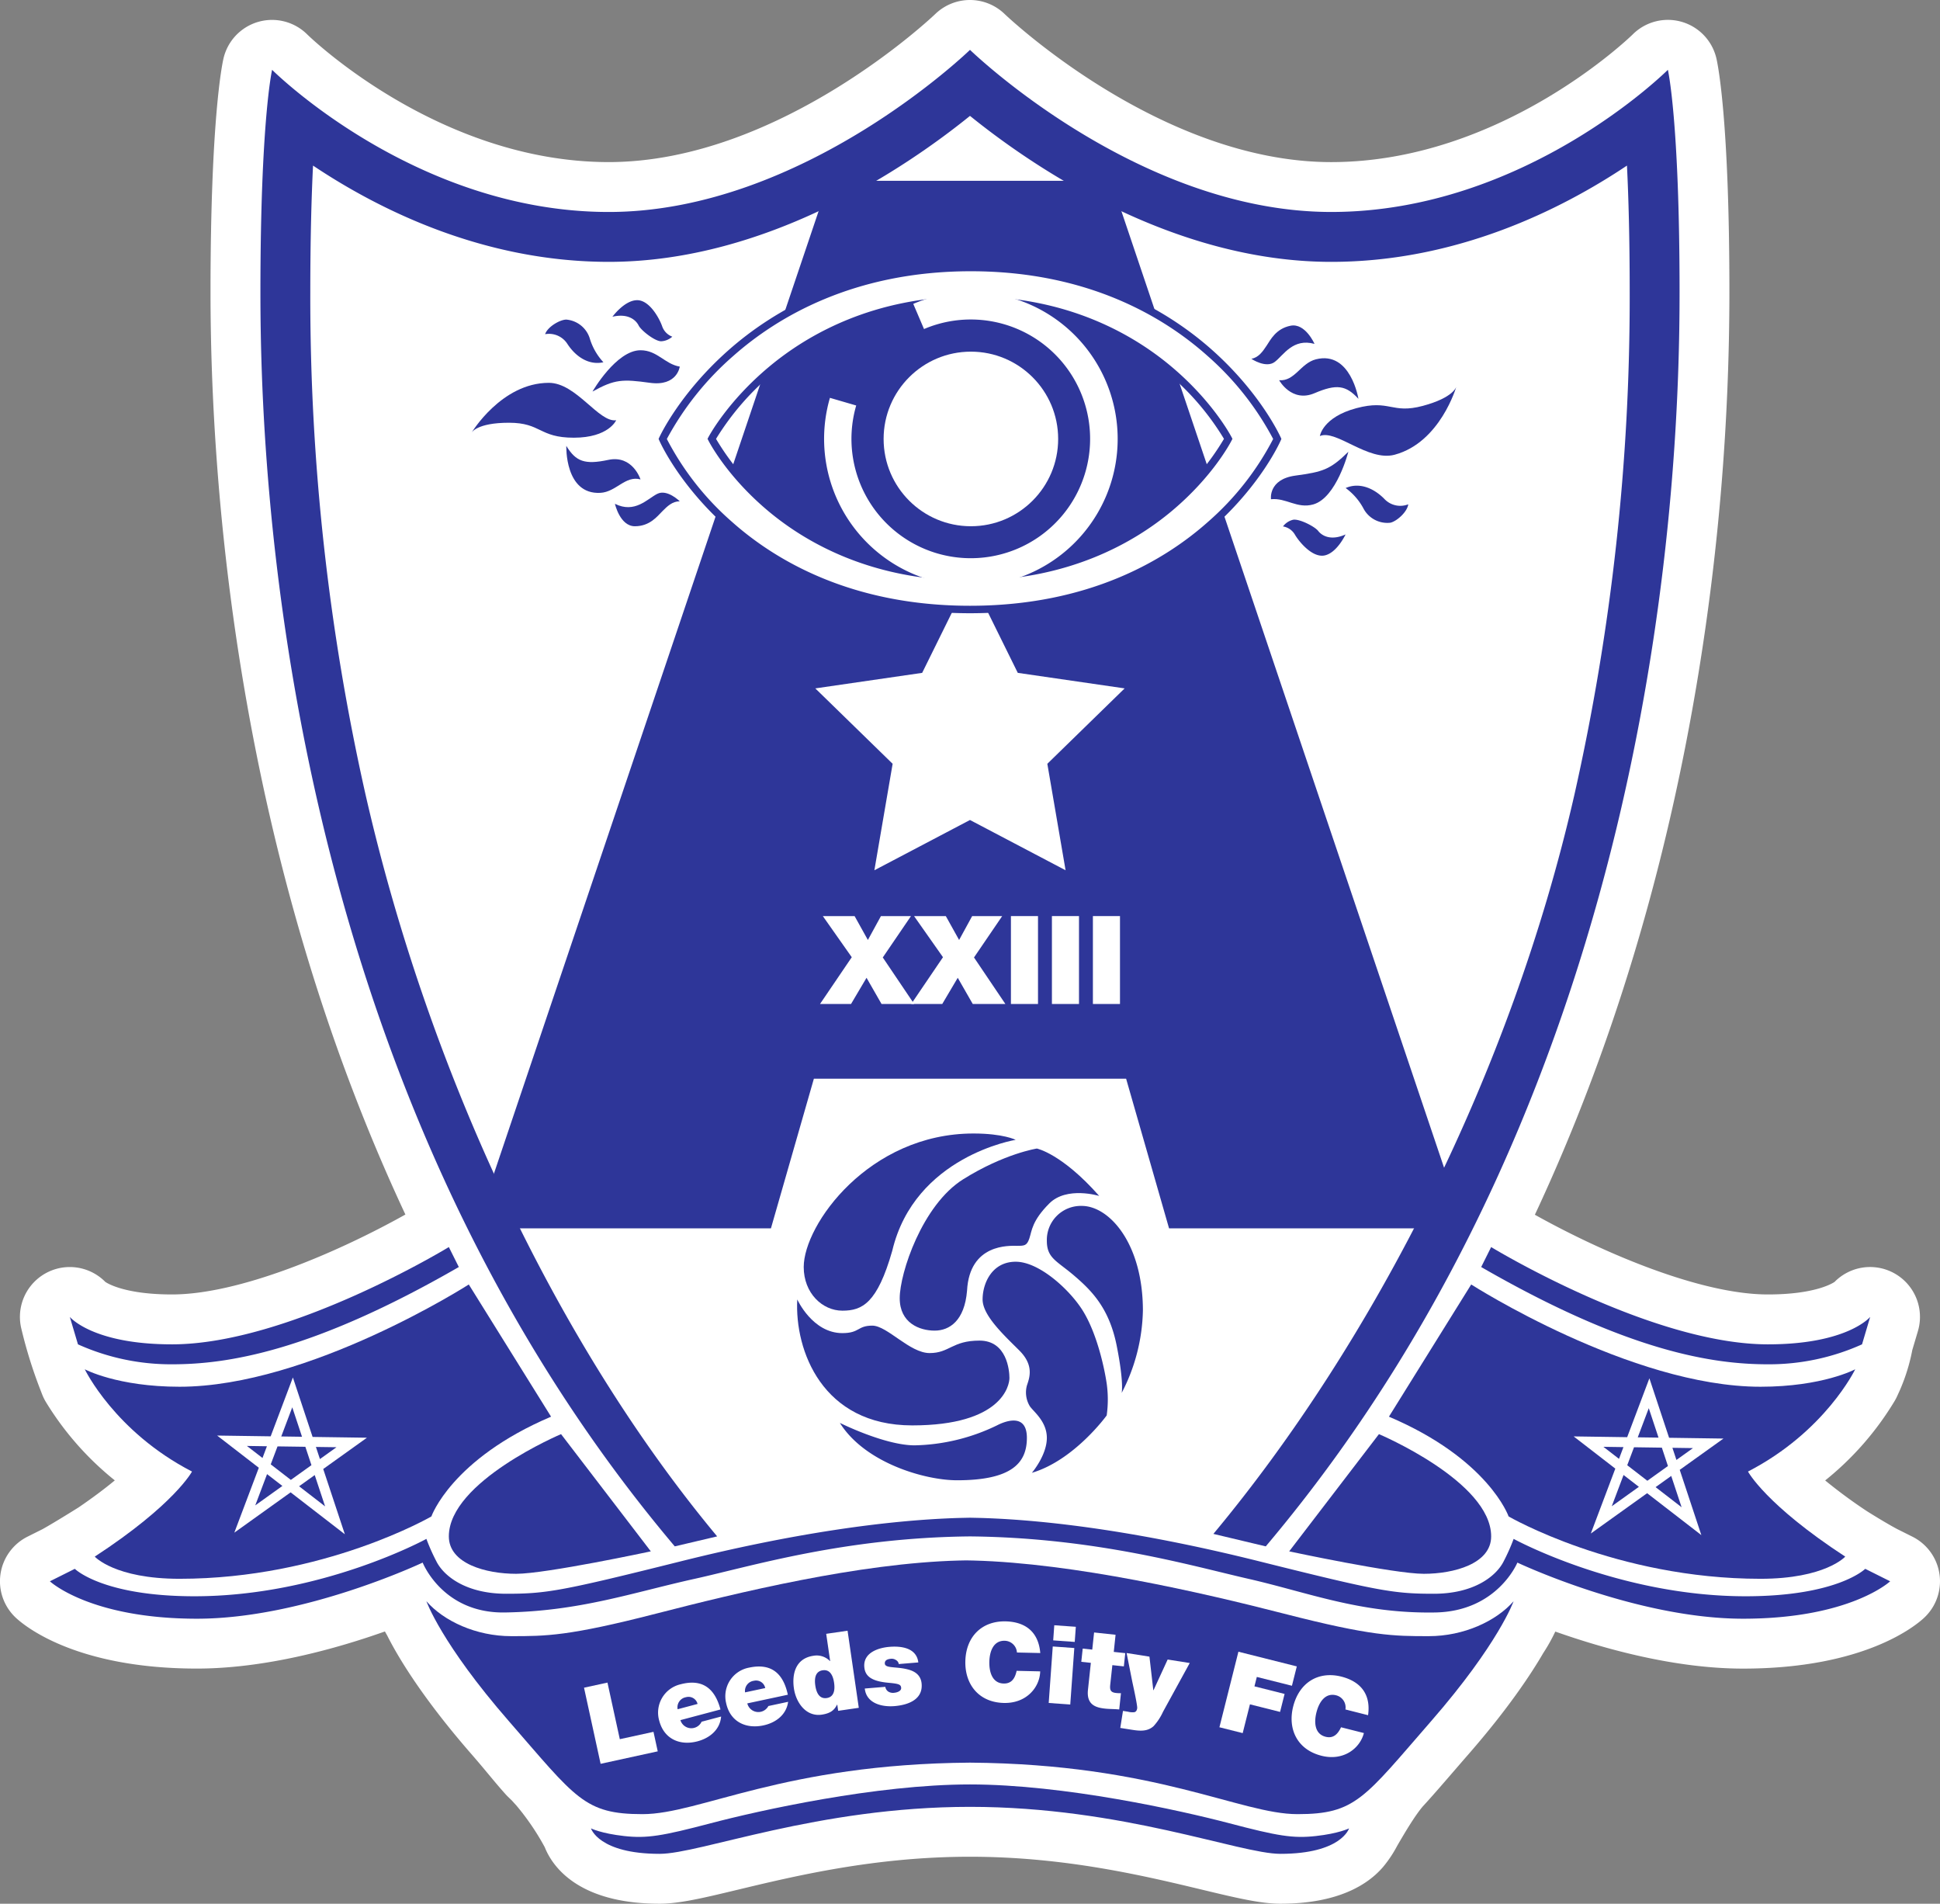 <svg xmlns="http://www.w3.org/2000/svg" width="547.876" height="537.498" viewBox="0 0 547.876 537.498">
  <rect x="0" y="0" width="547.876" height="537.498" fill="#808080" stroke="none"/>
  <g id="Group_21" data-name="Group 21" transform="translate(-730.392 -834.011)">
    <g id="Group_8" data-name="Group 8" transform="translate(730.391 834.011)">
      <path id="Path_1" data-name="Path 1" d="M760.655,1226.728a117.251,117.251,0,0,1-4.629-14.989l.184.2c1.179,1.212,8.312,7.545,28.688,7.545,29.793,0,69.28-22.25,76.869-26.694l7.285-4.584c-56.088-112.144-59.2-227.6-59.2-265.8,0-48.5,3.3-62.769,3.3-62.769s40.14,40.14,95.069,40.14S1010.246,854,1010.246,854s47.1,45.773,102.025,45.773,95.069-40.14,95.069-40.14,3.3,14.271,3.3,62.769c0,38.208-3.016,153.669-59.068,265.817l7.157,4.573c7.592,4.445,47.076,26.693,76.868,26.693,22.535,0,28.873-7.747,28.873-7.747l-1.827,6.147a38.392,38.392,0,0,1-2.6,8.746l-.75,1.649,0,0h0a73.225,73.225,0,0,1-29.324,27.116s4.706,8.874,25.888,22.979c.71.449,5.756,3.629,9.711,5.736l4.541,2.271s-11.267,10.563-41.548,10.563-63.731-15.845-63.731-15.845c2.741,7.4-4.618,18.051-4.618,18.051h0c-3.274,5.694-9.247,14.693-19.675,26.666-4.908,5.636-8.7,10.108-11.917,13.653l-1.031,1.125c-4.986,5.756-10.279,16.331-11.1,16.952h0c-1.614,2.089-6.217,5.788-18.588,5.788-11.494,0-44.54-13.267-87.643-13.267s-76.149,13.267-87.643,13.267c-17.242,0-19.4-7.185-19.4-7.185s.038.02.1.048a84.763,84.763,0,0,0-10.64-15.869c-.527-.574-1.077-1.181-1.637-1.807l-1.481-1.437c-3.027-3.381-5.113-6.135-9.583-11.268-13.75-15.787-19.765-26.415-22.042-31.091h0s-3.17-4.271-2.375-13.568c-2.181,1.016-34.371,15.788-63.61,15.788-30.28,0-41.548-10.563-41.548-10.563l4.523-2.261c3.842-2.123,10.469-6.279,11.271-6.784,19.866-13.5,24.345-21.94,24.345-21.94a73.353,73.353,0,0,1-29.182-26.877h0l0-.007Z" transform="translate(-736.308 -839.924)" fill="#fff"/>
      <path id="Path_2" data-name="Path 2" d="M1091.974,1371.509c-5.58,0-12.5-1.66-22.073-3.957-16.38-3.928-38.812-9.31-65.571-9.31s-49.191,5.381-65.571,9.31c-9.575,2.3-16.493,3.957-22.072,3.957-23.43,0-30.457-10.937-32.439-15.938a70.091,70.091,0,0,0-8.026-11.8c-.411-.449-.834-.915-1.264-1.394l-1.128-1.094c-.239-.232-.467-.471-.688-.717-1.71-1.909-3.143-3.631-4.66-5.453-1.387-1.667-2.958-3.556-5.051-5.958C849.354,1313,842.608,1301.5,839.7,1295.7c-.188-.317-.39-.671-.6-1.063-13.638,4.834-33.708,10.479-53.082,10.479-34.123,0-48.621-11.973-51.181-14.373a14.085,14.085,0,0,1,3.334-22.873l4.249-2.124c2.815-1.572,7.561-4.5,10.135-6.113,4.193-2.859,7.568-5.423,10.261-7.647a85.313,85.313,0,0,1-19.43-22.074,14.008,14.008,0,0,1-1.051-2.111c-.017-.043-.035-.086-.051-.13l-.69-1.787-.041-.1a130.864,130.864,0,0,1-5.212-16.966,14.084,14.084,0,0,1,23.8-12.868c.839.562,5.9,3.537,18.83,3.537,18.98,0,46.47-11.7,65.91-22.565-47.721-101.94-55.037-206.2-55.037-260.434,0-48.7,3.283-64.318,3.657-65.939a14.085,14.085,0,0,1,23.683-6.79c.339.336,36.936,36.015,85.109,36.015,48.382,0,91.792-41.387,92.225-41.8a14.1,14.1,0,0,1,19.617.015c.417.4,43.827,41.789,92.209,41.789,48.174,0,84.77-35.679,85.134-36.039a14.07,14.07,0,0,1,23.658,6.813c.374,1.621,3.657,17.242,3.657,65.939a670.6,670.6,0,0,1-8.7,107.444c-9,55.288-24.541,106.706-46.235,153.047,19.434,10.851,46.859,22.507,65.8,22.507,12.914,0,17.979-2.968,18.828-3.536a14.085,14.085,0,0,1,23.545,13.885l-1.584,5.333a53.2,53.2,0,0,1-3.391,11.068c-.043.1-.088.206-.135.309l-.75,1.649a14.136,14.136,0,0,1-.727,1.389A84.785,84.785,0,0,1,1245.84,1252a144.082,144.082,0,0,0,11.76,8.656c.816.515,5.178,3.252,8.512,5.039l4.37,2.185a14.084,14.084,0,0,1,3.333,22.872c-2.56,2.4-17.059,14.373-51.181,14.373-19.323,0-39.38-5.635-53.009-10.458a49.217,49.217,0,0,1-3.4,6.069c-3.523,6.054-9.974,15.775-20.994,28.428-1.6,1.833-3.075,3.542-4.452,5.136-2.887,3.339-5.38,6.224-7.657,8.73l-.923,1.01c-2.382,2.8-5.394,7.971-7.205,11.08a34.067,34.067,0,0,1-4,6C1116.77,1366.053,1108.384,1371.509,1091.974,1371.509Zm-87.644-41.435c30.09,0,55.4,6.071,72.142,10.087,6.212,1.49,13.252,3.179,15.5,3.179,4.595,0,6.934-.655,7.866-1.011.255-.435.549-.938.811-1.387,2.485-4.267,6.241-10.718,10.365-15.478.084-.1.17-.195.257-.289l1.03-1.125c2.006-2.212,4.4-4.977,7.166-8.179,1.4-1.617,2.9-3.352,4.52-5.212,9.815-11.27,15.253-19.509,18.085-24.436q.294-.511.629-.994a20.062,20.062,0,0,0,2.694-6.047,14.085,14.085,0,0,1,19.537-16.72c.295.14,31.056,14.489,57.7,14.489,3.218,0,6.163-.135,8.849-.368-13.987-10.8-18.658-18.186-19.884-20.5a14.084,14.084,0,0,1,5.983-19.113,61.7,61.7,0,0,0,13.381-9.323q-.638.007-1.288.008c-32.566,0-72.516-21.909-83.984-28.623-.158-.092-.312-.187-.466-.287l-7.157-4.572a14.082,14.082,0,0,1-5.016-18.165c50.1-100.241,57.582-205.625,57.582-259.521,0-15.162-.332-26.867-.773-35.728-18.653,12.472-48.147,27.183-83.507,27.183-45.059,0-84.38-26.957-102.025-41.214-17.646,14.258-56.967,41.214-102.025,41.214-35.359,0-64.854-14.71-83.507-27.181-.441,8.859-.773,20.564-.773,35.726,0,53.823,7.5,159.108,57.709,259.5a14.082,14.082,0,0,1-5.095,18.221l-7.285,4.584q-.19.119-.386.233c-11.467,6.714-51.416,28.625-83.985,28.625-.43,0-.854,0-1.276-.008a61.662,61.662,0,0,0,13.369,9.323,14.083,14.083,0,0,1,5.982,19.117c-1.207,2.274-5.871,9.666-19.886,20.494,2.687.234,5.634.369,8.853.369,26.333,0,56.39-13.877,57.657-14.468a14.083,14.083,0,0,1,19.985,13.965,12.818,12.818,0,0,0,.339,4.99q.364.591.667,1.213c1.675,3.441,6.976,13.055,20,28.007,2.3,2.641,3.979,4.659,5.461,6.439,1.35,1.624,2.439,2.933,3.675,4.326l1.113,1.08c.239.231.469.472.691.72.514.574,1.018,1.132,1.5,1.657.1.113.207.227.306.343a99.032,99.032,0,0,1,11.76,17.234,24.7,24.7,0,0,0,7.508.884c2.249,0,9.29-1.688,15.5-3.179C948.934,1336.146,974.239,1330.074,1004.33,1330.074Zm95.094,12.943-.007.01Zm.917-.913h0Zm1.632-1.628h0Zm.024-.019-.009.007Zm.025-.02-.014.012Zm.029-.022-.023.018Zm-238.7-59.942.008.011Zm-.038-.051.036.048Zm282.376-.346,0,.011Zm-.262-1.228Zm102.233-81.959-.016.018Zm.013-.018-.011.015Zm-487.654-1.01Zm488.612,0Z" transform="translate(-730.392 -834.011)" fill="#fff"/>
    </g>
    <g id="Group_19" data-name="Group 19" transform="translate(744.476 848.087)">
      <path id="Path_3" data-name="Path 3" d="M1100.594,906.5h-79.729l-99.8,295.769h83.445l12.128-42.253h88.18l12.128,42.253h83.445Z" transform="translate(-800.875 -869.529)" fill="#2e3699"/>
      <path id="Path_4" data-name="Path 4" d="M1122.885,1117.969l5.156,30.06-27-14.192-27,14.192,5.156-30.06-21.84-21.289,30.181-4.386,13.5-27.349,13.5,27.349,30.182,4.386Z" transform="translate(-841.192 -916.395)" fill="#fff"/>
      <g id="Group_11" data-name="Group 11" transform="translate(171.912 60.392)">
        <g id="Group_9" data-name="Group 9">
          <path id="Path_5" data-name="Path 5" d="M1083.184,941.259c-64.811,0-87.028,48.4-87.028,48.4s21.027,48.156,86.785,48.156,86.784-48.156,86.784-48.156S1148,941.259,1083.184,941.259Zm-.243,87.333c-53.19,0-72.93-38.953-72.93-38.953s20.7-39.152,73.127-39.152,72.733,39.152,72.733,39.152S1136.13,1028.592,1082.94,1028.592Z" transform="translate(-994.999 -940.202)" fill="#fff"/>
          <path id="Path_6" data-name="Path 6" d="M1082.454,1038.433c-34.3,0-56.322-13.24-68.755-24.347-13.492-12.053-18.778-23.943-19-24.442l-.189-.434.2-.43c.231-.5,5.8-12.443,19.469-24.552,12.6-11.162,34.708-24.469,68.519-24.469s55.794,13.308,68.278,24.472c13.546,12.112,19,24.055,19.227,24.557l.192.426-.187.429c-.218.5-5.5,12.389-19,24.442C1138.776,1025.193,1116.755,1038.433,1082.454,1038.433Zm-85.613-49.2a79.858,79.858,0,0,0,18.343,23.35c12.153,10.83,33.688,23.741,67.271,23.741s55.119-12.911,67.271-23.741a79.863,79.863,0,0,0,18.345-23.354,82.572,82.572,0,0,0-18.577-23.487c-12.2-10.888-33.7-23.867-66.8-23.867s-54.728,12.981-67.042,23.871A83.786,83.786,0,0,0,996.841,989.23Zm85.613,39.975c-27.794,0-46.387-10.726-57.091-19.724-11.615-9.764-16.576-19.4-16.781-19.808l-.248-.487.256-.483c.216-.408,5.408-10.085,17.162-19.895,10.835-9.042,29.5-19.821,56.9-19.821s45.96,10.781,56.705,19.824c11.657,9.811,16.753,19.492,16.966,19.9l.249.481-.245.482c-.206.406-5.166,10.043-16.782,19.808C1128.842,1018.479,1110.248,1029.205,1082.454,1029.205Zm-71.723-40a71.76,71.76,0,0,0,16.067,18.722c10.427,8.742,28.546,19.165,55.656,19.165s45.23-10.423,55.656-19.165A71.764,71.764,0,0,0,1154.18,989.2a74.178,74.178,0,0,0-16.256-18.834c-10.468-8.791-28.555-19.267-55.272-19.267s-44.914,10.479-55.474,19.271A75.291,75.291,0,0,0,1010.731,989.206Z" transform="translate(-994.513 -939.759)" fill="#2e3699"/>
        </g>
        <circle id="Ellipse_1" data-name="Ellipse 1" cx="24.647" cy="24.647" r="24.647" transform="translate(63.545 24.817)" fill="#fff"/>
        <g id="Group_10" data-name="Group 10" transform="translate(46.738 8.01)">
          <path id="Path_7" data-name="Path 7" d="M1102.336,1034.043a41.486,41.486,0,0,1-39.807-53.06l7.421,2.16a33.7,33.7,0,1,0,19.149-21.586l-3.036-7.108a41.459,41.459,0,1,1,16.272,79.593Z" transform="translate(-1060.882 -951.133)" fill="#fff"/>
        </g>
      </g>
      <g id="Group_12" data-name="Group 12" transform="translate(217.497 244.574)">
        <path id="Path_8" data-name="Path 8" d="M1068.211,1212.913l-8.169-11.61h8.969l3.753,6.743,3.686-6.743h8.482l-7.96,11.68,8.863,13.139h-9.212l-4.241-7.4-4.38,7.4h-8.758Z" transform="translate(-1059.245 -1201.303)" fill="#fff"/>
        <path id="Path_9" data-name="Path 9" d="M1104.79,1212.913l-8.168-11.61h8.968l3.754,6.743,3.685-6.743h8.482l-7.961,11.68,8.865,13.139H1113.2l-4.241-7.4-4.38,7.4h-8.76Z" transform="translate(-1070.063 -1201.303)" fill="#fff"/>
        <path id="Path_10" data-name="Path 10" d="M1135.806,1201.3h7.647v24.819h-7.647Z" transform="translate(-1081.891 -1201.303)" fill="#fff"/>
        <path id="Path_11" data-name="Path 11" d="M1152.243,1201.3h7.648v24.819h-7.648Z" transform="translate(-1086.752 -1201.303)" fill="#fff"/>
        <path id="Path_12" data-name="Path 12" d="M1168.68,1201.3h7.648v24.819h-7.648Z" transform="translate(-1091.614 -1201.303)" fill="#fff"/>
      </g>
      <g id="Group_13" data-name="Group 13" transform="translate(119.088 70.677)">
        <path id="Path_13" data-name="Path 13" d="M977,1034.678s1.407,6.338,5.633,6.338,6.337-2.817,7.746-4.226,2.817-2.816,4.93-2.816c0,0-3.521-3.521-6.338-2.113S982.634,1037.495,977,1034.678Z" transform="translate(-936.508 -977.188)" fill="#2e3699"/>
        <path id="Path_14" data-name="Path 14" d="M957.5,1012.781s-.489,13.8,9.613,13.26c4.478-.237,7.047-4.977,11.34-3.795,0,0-2.22-6.977-9.107-5.51C962.723,1018.146,960.205,1017.221,957.5,1012.781Z" transform="translate(-930.739 -971.643)" fill="#2e3699"/>
        <path id="Path_15" data-name="Path 15" d="M919.5,1001.584s8.45-14.084,21.83-14.084c7.747,0,14.084,11.268,19.014,10.563,0,0-2.113,4.93-11.971,4.93s-9.155-4.225-18.31-4.225S919.5,1001.584,919.5,1001.584Z" transform="translate(-919.5 -964.164)" fill="#2e3699"/>
        <path id="Path_16" data-name="Path 16" d="M949,966.269a6.168,6.168,0,0,1,6.337,2.817c2.467,3.731,6.165,5.989,10.125,5.106a17.215,17.215,0,0,1-3.787-6.515,7.606,7.606,0,0,0-6.692-5.528C953.226,962.15,949.7,964.157,949,966.269Z" transform="translate(-928.226 -956.667)" fill="#2e3699"/>
        <path id="Path_17" data-name="Path 17" d="M968,986.1s6.7-11.66,13.561-11.66c4.749,0,6.861,3.914,11.086,4.618,0,0-.7,5.634-8.416,4.577S974.337,982.581,968,986.1Z" transform="translate(-933.846 -960.303)" fill="#2e3699"/>
        <path id="Path_18" data-name="Path 18" d="M976,959.037s3.406-4.674,6.984-4.674,6.4,5.378,7.1,7.491a4.812,4.812,0,0,0,2.817,2.816,5.071,5.071,0,0,1-3.142,1.293c-1.788,0-5.66-3.054-6.365-4.461S980.577,957.98,976,959.037Z" transform="translate(-936.212 -954.363)" fill="#2e3699"/>
      </g>
      <g id="Group_14" data-name="Group 14" transform="translate(339.319 77.812)">
        <path id="Path_19" data-name="Path 19" d="M1250.064,969.7s-2.6-5.948-6.75-5.132-5.676,3.987-6.786,5.641-2.22,3.307-4.293,3.714c0,0,4.134,2.777,6.625.851S1243.993,968.027,1250.064,969.7Z" transform="translate(-1232.235 -964.495)" fill="#2e3699"/>
        <path id="Path_20" data-name="Path 20" d="M1265.761,989.1s-2.182-13.632-11.991-11.157c-4.346,1.1-5.953,6.244-10.394,5.912,0,0,3.523,6.417,10,3.65C1259.6,984.845,1262.25,985.266,1265.761,989.1Z" transform="translate(-1235.531 -968.385)" fill="#2e3699"/>
        <path id="Path_21" data-name="Path 21" d="M1298.247,988.993s-4.519,15.791-17.443,19.252c-7.483,2-16.52-7.24-21.1-5.284,0,0,.765-5.309,10.29-7.859s9.934,1.714,18.779-.655S1298.247,988.993,1298.247,988.993Z" transform="translate(-1240.36 -971.741)" fill="#2e3699"/>
        <path id="Path_22" data-name="Path 22" d="M1287.718,1034a6.166,6.166,0,0,1-6.762-1.542c-3.141-3.185-7.2-4.685-10.919-3.057a17.212,17.212,0,0,1,4.972,5.663,7.609,7.609,0,0,0,7.632,4.134C1284.367,1038.86,1287.434,1036.211,1287.718,1034Z" transform="translate(-1243.417 -983.499)" fill="#2e3699"/>
        <path id="Path_23" data-name="Path 23" d="M1261.936,1015.134s-3.322,13.031-9.93,14.875c-4.573,1.276-7.661-1.927-11.92-1.471,0,0-.834-5.615,6.878-6.669S1256.776,1020.229,1261.936,1015.134Z" transform="translate(-1234.549 -979.474)" fill="#2e3699"/>
        <path id="Path_24" data-name="Path 24" d="M1262.582,1046.534s-2.44,5.244-5.952,5.934-7.313-4.043-8.412-5.981a4.806,4.806,0,0,0-3.307-2.22,5.07,5.07,0,0,1,2.833-1.875c1.754-.344,6.144,1.905,7.107,3.15S1258.294,1048.455,1262.582,1046.534Z" transform="translate(-1235.984 -987.526)" fill="#2e3699"/>
      </g>
      <g id="Group_15" data-name="Group 15" transform="translate(211.025 305.951)">
        <path id="Path_25" data-name="Path 25" d="M1052.709,1326.164c0-11.972,18.435-37.7,47.949-37.7,8.388,0,11.909,1.789,11.909,1.789s-28.521,4.577-34.858,31.336c-4.225,14.79-8.451,16.9-14.084,16.9S1052.709,1333.559,1052.709,1326.164Z" transform="translate(-1050.839 -1288.46)" fill="#2e3699"/>
        <path id="Path_26" data-name="Path 26" d="M1129.94,1294.5s7.042,1.409,17.605,13.38c0,0-9.155-2.816-14.084,2.113s-4.929,7.747-5.634,9.86-1.408,2.112-3.52,2.112-13.38-.7-14.085,12.675c-.7,8.451-4.93,11.268-9.155,11.268s-9.858-2.113-9.858-9.155,6.337-26.35,17.957-33.6S1129.94,1294.5,1129.94,1294.5Z" transform="translate(-1062.228 -1290.247)" fill="#2e3699"/>
        <path id="Path_27" data-name="Path 27" d="M1160.069,1317.5c7.746,0,17.268,10.563,17.268,29.576a52.473,52.473,0,0,1-6,23.238s.7-2.816-1.409-13.379-7.041-15.494-11.971-19.719-7.747-4.93-7.747-9.858A9.611,9.611,0,0,1,1160.069,1317.5Z" transform="translate(-1079.679 -1297.05)" fill="#2e3699"/>
        <path id="Path_28" data-name="Path 28" d="M1159.487,1383.272s-9.154,12.676-21.127,16.2c0,0,4.226-4.929,4.226-9.858s-4.226-7.747-4.93-9.155a7.484,7.484,0,0,1-.7-5.633c.7-2.113,2.113-5.634-2.112-9.859s-10.4-9.859-10.4-14.436,2.655-10.654,9.346-10.654,15.325,7.984,18.951,13.822c3.937,6.339,6.049,15.851,6.752,20.6A32.318,32.318,0,0,1,1159.487,1383.272Z" transform="translate(-1072.056 -1303.667)" fill="#2e3699"/>
        <path id="Path_29" data-name="Path 29" d="M1100.307,1420.419c-9.155,0-26.056-4.93-33.1-16.2,0,0,12.676,6.338,21.126,6.338a55.641,55.641,0,0,0,23.239-5.634c2.406-1.248,8.45-3.521,8.45,3.521S1115.8,1420.419,1100.307,1420.419Z" transform="translate(-1055.128 -1322.506)" fill="#2e3699"/>
        <path id="Path_30" data-name="Path 30" d="M1050.1,1355s4.284,9.507,12.735,9.507c4.929,0,4.226-2.112,8.451-2.112s10.563,7.746,16.2,7.746,6.338-3.521,14.084-3.521,8.451,8.449,8.451,10.562-2.112,13.38-27.464,13.38S1049.34,1369.436,1050.1,1355Z" transform="translate(-1050.054 -1308.142)" fill="#2e3699"/>
      </g>
      <path id="Path_31" data-name="Path 31" d="M1035.222,872.644c17.646,14.257,56.967,41.214,102.025,41.214,35.36,0,64.855-14.71,83.508-27.182.442,8.86.773,20.563.773,35.726a638.647,638.647,0,0,1-15.607,141.874c-17.892,78.4-56.626,154.312-101.962,208.73l14.789,3.521C1230.758,1143.857,1235.612,970.9,1235.612,922.4s-3.3-62.769-3.3-62.769-40.14,40.14-95.068,40.14S1035.222,854,1035.222,854h0s-47.1,45.773-102.025,45.773-95.068-40.14-95.068-40.14-3.3,14.271-3.3,62.769,5.006,221.455,117.017,354.124l11.972-2.817c-45.335-54.418-81.405-131.038-99.3-209.434A638.675,638.675,0,0,1,848.917,922.4c0-15.163.332-26.866.772-35.726,18.653,12.471,48.148,27.182,83.508,27.182,45.058,0,84.38-26.957,102.025-41.214" transform="translate(-775.369 -854)" fill="#2e3699"/>
      <path id="Path_32" data-name="Path 32" d="M1327.21,1334s45.069,27.466,78.167,27.466c22.535,0,28.873-7.748,28.873-7.748l-2.3,7.748a63.988,63.988,0,0,1-26.57,5.633c-15.492,0-39.437-3.521-80.984-27.464Z" transform="translate(-920.177 -995.979)" fill="#2e3699"/>
      <path id="Path_33" data-name="Path 33" d="M1310.631,1349s45.069,28.873,81.689,28.873c17.605,0,26.76-4.929,26.76-4.929s-8.451,17.605-30.281,28.872c0,0,4.929,9.312,27.464,24.021,0,0-5.633,6.26-23.942,6.26-40.845,0-71.125-17.605-71.125-17.605s-5.634-16.2-33.8-28.168Z" transform="translate(-909.232 -1000.416)" fill="#2e3699"/>
      <path id="Path_34" data-name="Path 34" d="M1272.745,1409s31.689,13.381,31.689,28.873c0,7.746-10.563,10.563-19.014,10.563s-38.027-6.337-38.027-6.337Z" transform="translate(-897.4 -1018.164)" fill="#2e3699"/>
      <path id="Path_35" data-name="Path 35" d="M865.432,1334s-45.069,27.466-78.167,27.466c-22.535,0-28.873-7.748-28.873-7.748l2.3,7.748a63.986,63.986,0,0,0,26.571,5.633c15.492,0,39.436-3.521,80.984-27.464Z" transform="translate(-752.758 -995.979)" fill="#2e3699"/>
      <path id="Path_36" data-name="Path 36" d="M872.841,1349s-45.069,28.873-81.688,28.873c-17.605,0-26.76-4.929-26.76-4.929s8.451,17.605,30.281,28.872c0,0-4.929,9.312-27.464,24.021,0,0,5.633,6.26,23.943,6.26,40.844,0,71.125-17.605,71.125-17.605s5.634-16.2,33.8-28.168Z" transform="translate(-754.533 -1000.416)" fill="#2e3699"/>
      <path id="Path_37" data-name="Path 37" d="M942.082,1409s-31.689,13.381-31.689,28.873c0,7.746,10.563,10.563,19.014,10.563s38.027-6.337,38.027-6.337Z" transform="translate(-797.719 -1018.164)" fill="#2e3699"/>
      <path id="Path_38" data-name="Path 38" d="M1010.246,1442.513l-2.817.061c-21.07.6-47.9,4.511-78.872,12.255-33.8,8.45-38.027,9.154-49.294,9.154s-17.6-4.929-19.718-9.154a55.472,55.472,0,0,1-2.817-6.338s-29.577,16.2-65.491,16.2c-26.056,0-33.8-7.746-33.8-7.746l-7.042,3.521s11.268,10.563,41.548,10.563,63.731-15.846,63.731-15.846,5.636,14.377,23.239,14.085c21.2-.352,36.066-5.633,53.6-9.507,15.926-3.519,42.19-11.623,77.739-11.971,35.549.348,62.694,8.343,78.6,11.971,16.977,3.874,31.69,9.859,52.74,9.507,17.6-.294,23.239-14.085,23.239-14.085s33.45,15.846,63.731,15.846,41.548-10.563,41.548-10.563l-7.042-3.521s-7.746,7.746-33.8,7.746c-35.915,0-65.492-16.2-65.492-16.2a55.239,55.239,0,0,1-2.817,6.338c-2.112,4.226-8.45,9.154-19.718,9.154s-15.492-.7-49.294-9.154c-30.973-7.744-57.8-11.653-78.872-12.255Z" transform="translate(-750.392 -1028.077)" fill="#2e3699"/>
      <path id="Path_39" data-name="Path 39" d="M1172.133,1564.016c-6.465.719-10.776,0-24.425-3.592s-46.7-10.973-73.275-10.973-59.626,7.381-73.275,10.973-17.96,4.311-24.425,3.592-9.339-2.155-9.339-2.155,2.155,7.185,19.4,7.185c11.494,0,44.54-13.267,87.644-13.267s76.149,13.267,87.643,13.267c17.242,0,19.4-7.185,19.4-7.185S1178.6,1563.3,1172.133,1564.016Z" transform="translate(-814.579 -1059.709)" fill="#2e3699"/>
      <path id="Path_40" data-name="Path 40" d="M1053.853,1459.621l-2.112.043c-28.212.744-62.1,8.979-85.562,15.012-24.647,6.339-30.986,6.339-40.845,6.339s-19.013-4.226-23.943-9.859c0,0,4.225,11.972,23.239,33.8s21.362,26.312,37.793,26.312c16.215,0,39.75-14.135,92.485-14.542,52.735.407,76.271,14.542,92.485,14.542,16.432,0,18.78-4.48,37.793-26.312s23.239-33.8,23.239-33.8c-4.929,5.634-14.084,9.859-23.943,9.859s-16.2,0-40.844-6.339c-23.463-6.032-59.463-14.268-87.674-15.012Z" transform="translate(-795.056 -1033.137)" fill="#2e3699"/>
      <g id="Group_16" data-name="Group 16" transform="translate(150.845 443.697)">
        <path id="Path_41" data-name="Path 41" d="M964.6,1510.056l6.622-1.444,3.486,15.982,9.511-2.076,1.2,5.509-16.132,3.521Z" transform="translate(-964.596 -1491.324)" fill="#fff"/>
        <path id="Path_42" data-name="Path 42" d="M1000.622,1519.222a3.215,3.215,0,0,0,5.985.45l5.508-1.463c-.3,3.65-3.14,6.061-6.653,6.994-4.943,1.313-9.439-.617-10.809-5.768a8.208,8.208,0,0,1,5.992-10.325c6.134-1.63,9.694,1.091,11.291,7.105Zm4.842-4.57a2.625,2.625,0,0,0-3.278-1.9,2.893,2.893,0,0,0-2.349,3.4Z" transform="translate(-973.395 -1491.335)" fill="#fff"/>
        <path id="Path_43" data-name="Path 43" d="M1027.486,1512.581a3.214,3.214,0,0,0,5.956.745l5.574-1.192c-.484,3.634-3.434,5.9-6.99,6.66-5,1.069-9.4-1.08-10.512-6.291a8.21,8.21,0,0,1,6.491-10.021c6.208-1.325,9.629,1.566,10.93,7.652Zm5.063-4.326a2.625,2.625,0,0,0-3.182-2.061,2.892,2.892,0,0,0-2.513,3.277Z" transform="translate(-981.371 -1489.418)" fill="#fff"/>
        <path id="Path_44" data-name="Path 44" d="M1067.035,1509.587l-5.824.849-.252-1.738-.06.009c-.617,1.118-1.367,2.379-4.324,2.81-4.482.652-7.29-3.452-7.865-7.416-.542-3.719.234-8.439,5.539-9.212a5.217,5.217,0,0,1,4.639,1.5l.061-.007-1.118-7.685,6.034-.878Zm-10.2-10.594c-2.163.316-2.354,2.43-2.084,4.288.276,1.89,1.06,3.862,3.225,3.548s2.355-2.43,2.081-4.32C1059.788,1500.65,1059,1498.678,1056.837,1498.994Z" transform="translate(-989.432 -1485.175)" fill="#fff"/>
        <path id="Path_45" data-name="Path 45" d="M1086.732,1499.12a1.544,1.544,0,0,0-.806-1.139,2.12,2.12,0,0,0-1.388-.351c-.861.073-1.828.338-1.741,1.381.038.462.425.646.775.771,1.048.346,3.36.278,5.442.786,2.079.479,3.959,1.527,4.175,4.137.365,4.422-3.772,5.968-7.64,6.288-3.745.31-7.983-.855-8.416-4.961l5.8-.48a1.954,1.954,0,0,0,.853,1.352,2.508,2.508,0,0,0,1.665.326c.8-.066,2.032-.477,1.956-1.4s-.622-1.155-3.486-1.413c-4.7-.415-6.7-1.734-6.921-4.467-.333-4.021,3.91-5.422,7.1-5.687,3.439-.283,7.661.326,8.152,4.4Z" transform="translate(-997.839 -1487.065)" fill="#fff"/>
        <path id="Path_46" data-name="Path 46" d="M1132.095,1492.86a3.528,3.528,0,0,0-3.469-3.313c-3.172-.072-4.258,2.984-4.326,5.94s.879,6.061,4.051,6.13c2.28.053,3.209-1.529,3.656-3.584l6.652.152c-.1,4.434-3.811,9.064-10.248,8.919-7.114-.162-11.035-5.273-10.887-11.771.157-6.929,4.633-11.418,11.41-11.266,6.035.168,9.29,3.415,9.749,8.941Z" transform="translate(-1009.83 -1484.064)" fill="#fff"/>
        <path id="Path_47" data-name="Path 47" d="M1152.1,1491.619l6.086.437-1.143,15.95-6.086-.437Zm6.209-1.285-6.084-.437.306-4.271,6.085.435Z" transform="translate(-1019.72 -1484.526)" fill="#fff"/>
        <path id="Path_48" data-name="Path 48" d="M1173.2,1494.006l3.247.35-.4,3.737-3.246-.349-.6,5.545c-.159,1.471.111,2.149,1.642,2.314a10.42,10.42,0,0,0,1.388.056l-.492,4.6c-1.226-.132-2.625-.1-3.911-.233-2.573-.276-5.38-.981-4.913-5.331l.815-7.6-2.7-.289.4-3.737,2.695.289.52-4.841,6.066.651Z" transform="translate(-1023.59 -1485.379)" fill="#fff"/>
        <path id="Path_49" data-name="Path 49" d="M1191.738,1513.341a15.568,15.568,0,0,1-2.671,4.067c-1.9,1.728-4.326,1.313-6.669.941l-2.738-.433.76-4.808,1.4.221a5,5,0,0,0,1.85.137c.394-.125.655-.4.766-1.095.12-.761-1.272-6.941-1.463-7.905l-1.527-7.7,6.45,1.021,1.092,9.468.062.01,3.99-8.664,6.238.985Z" transform="translate(-1028.211 -1487.823)" fill="#fff"/>
        <path id="Path_50" data-name="Path 50" d="M1224.781,1496.236l16.49,4.147-1.375,5.467-9.917-2.494-.668,2.659,8.513,2.141-1.277,5.077-8.513-2.141-2.043,8.126-6.572-1.652Z" transform="translate(-1039.97 -1487.663)" fill="#fff"/>
        <path id="Path_51" data-name="Path 51" d="M1263.568,1515.317a3.527,3.527,0,0,0-2.644-4c-3.077-.777-4.817,1.96-5.541,4.829s-.493,6.1,2.584,6.88c2.211.559,3.469-.775,4.362-2.68l6.453,1.629c-1.086,4.3-5.735,7.99-11.979,6.413-6.9-1.742-9.584-7.6-7.992-13.9,1.7-6.722,7.062-10.1,13.634-8.441,5.848,1.508,8.3,5.4,7.515,10.89Z" transform="translate(-1048.533 -1490.44)" fill="#fff"/>
      </g>
      <g id="Group_17" data-name="Group 17" transform="translate(47.238 374.834)">
        <path id="Path_52" data-name="Path 52" d="M853.537,1430.549l-15.315-11.833-15.9,11.383,6.919-18.326-11.767-9.092,15.116.218,6.273-16.622,5.566,16.792,15.349.221-12.347,8.836ZM840.615,1417l7.347,5.677-2.931-8.839Zm-9.047-3.43-3.331,8.824,7.659-5.481Zm1.041-2.757,5.679,4.389,5.816-4.165-1.719-5.185-7.86-.113Zm12.757-4.918,1.136,3.427,4.672-3.344Zm-19.486-.28,4.4,3.4,1.252-3.315Zm9.7-2.679,5.864.085-2.756-8.315Z" transform="translate(-817.471 -1386.276)" fill="#fff"/>
      </g>
      <g id="Group_18" data-name="Group 18" transform="translate(430.328 375.076)">
        <path id="Path_53" data-name="Path 53" d="M1397.537,1430.892l-15.314-11.833-15.9,11.383,6.918-18.326-11.767-9.092,15.116.218,6.274-16.621,5.566,16.791,15.349.221-12.346,8.837Zm-12.923-13.545,7.348,5.676-2.931-8.837Zm-9.046-3.431-3.331,8.825,7.658-5.48Zm1.04-2.756,5.68,4.388,5.815-4.163-1.719-5.186-7.86-.112Zm12.758-4.918,1.136,3.427,4.671-3.343Zm-19.485-.28,4.4,3.4,1.253-3.316Zm9.7-2.679,5.864.085-2.757-8.314Z" transform="translate(-1361.471 -1386.62)" fill="#fff"/>
      </g>
    </g>
  </g>
</svg>
